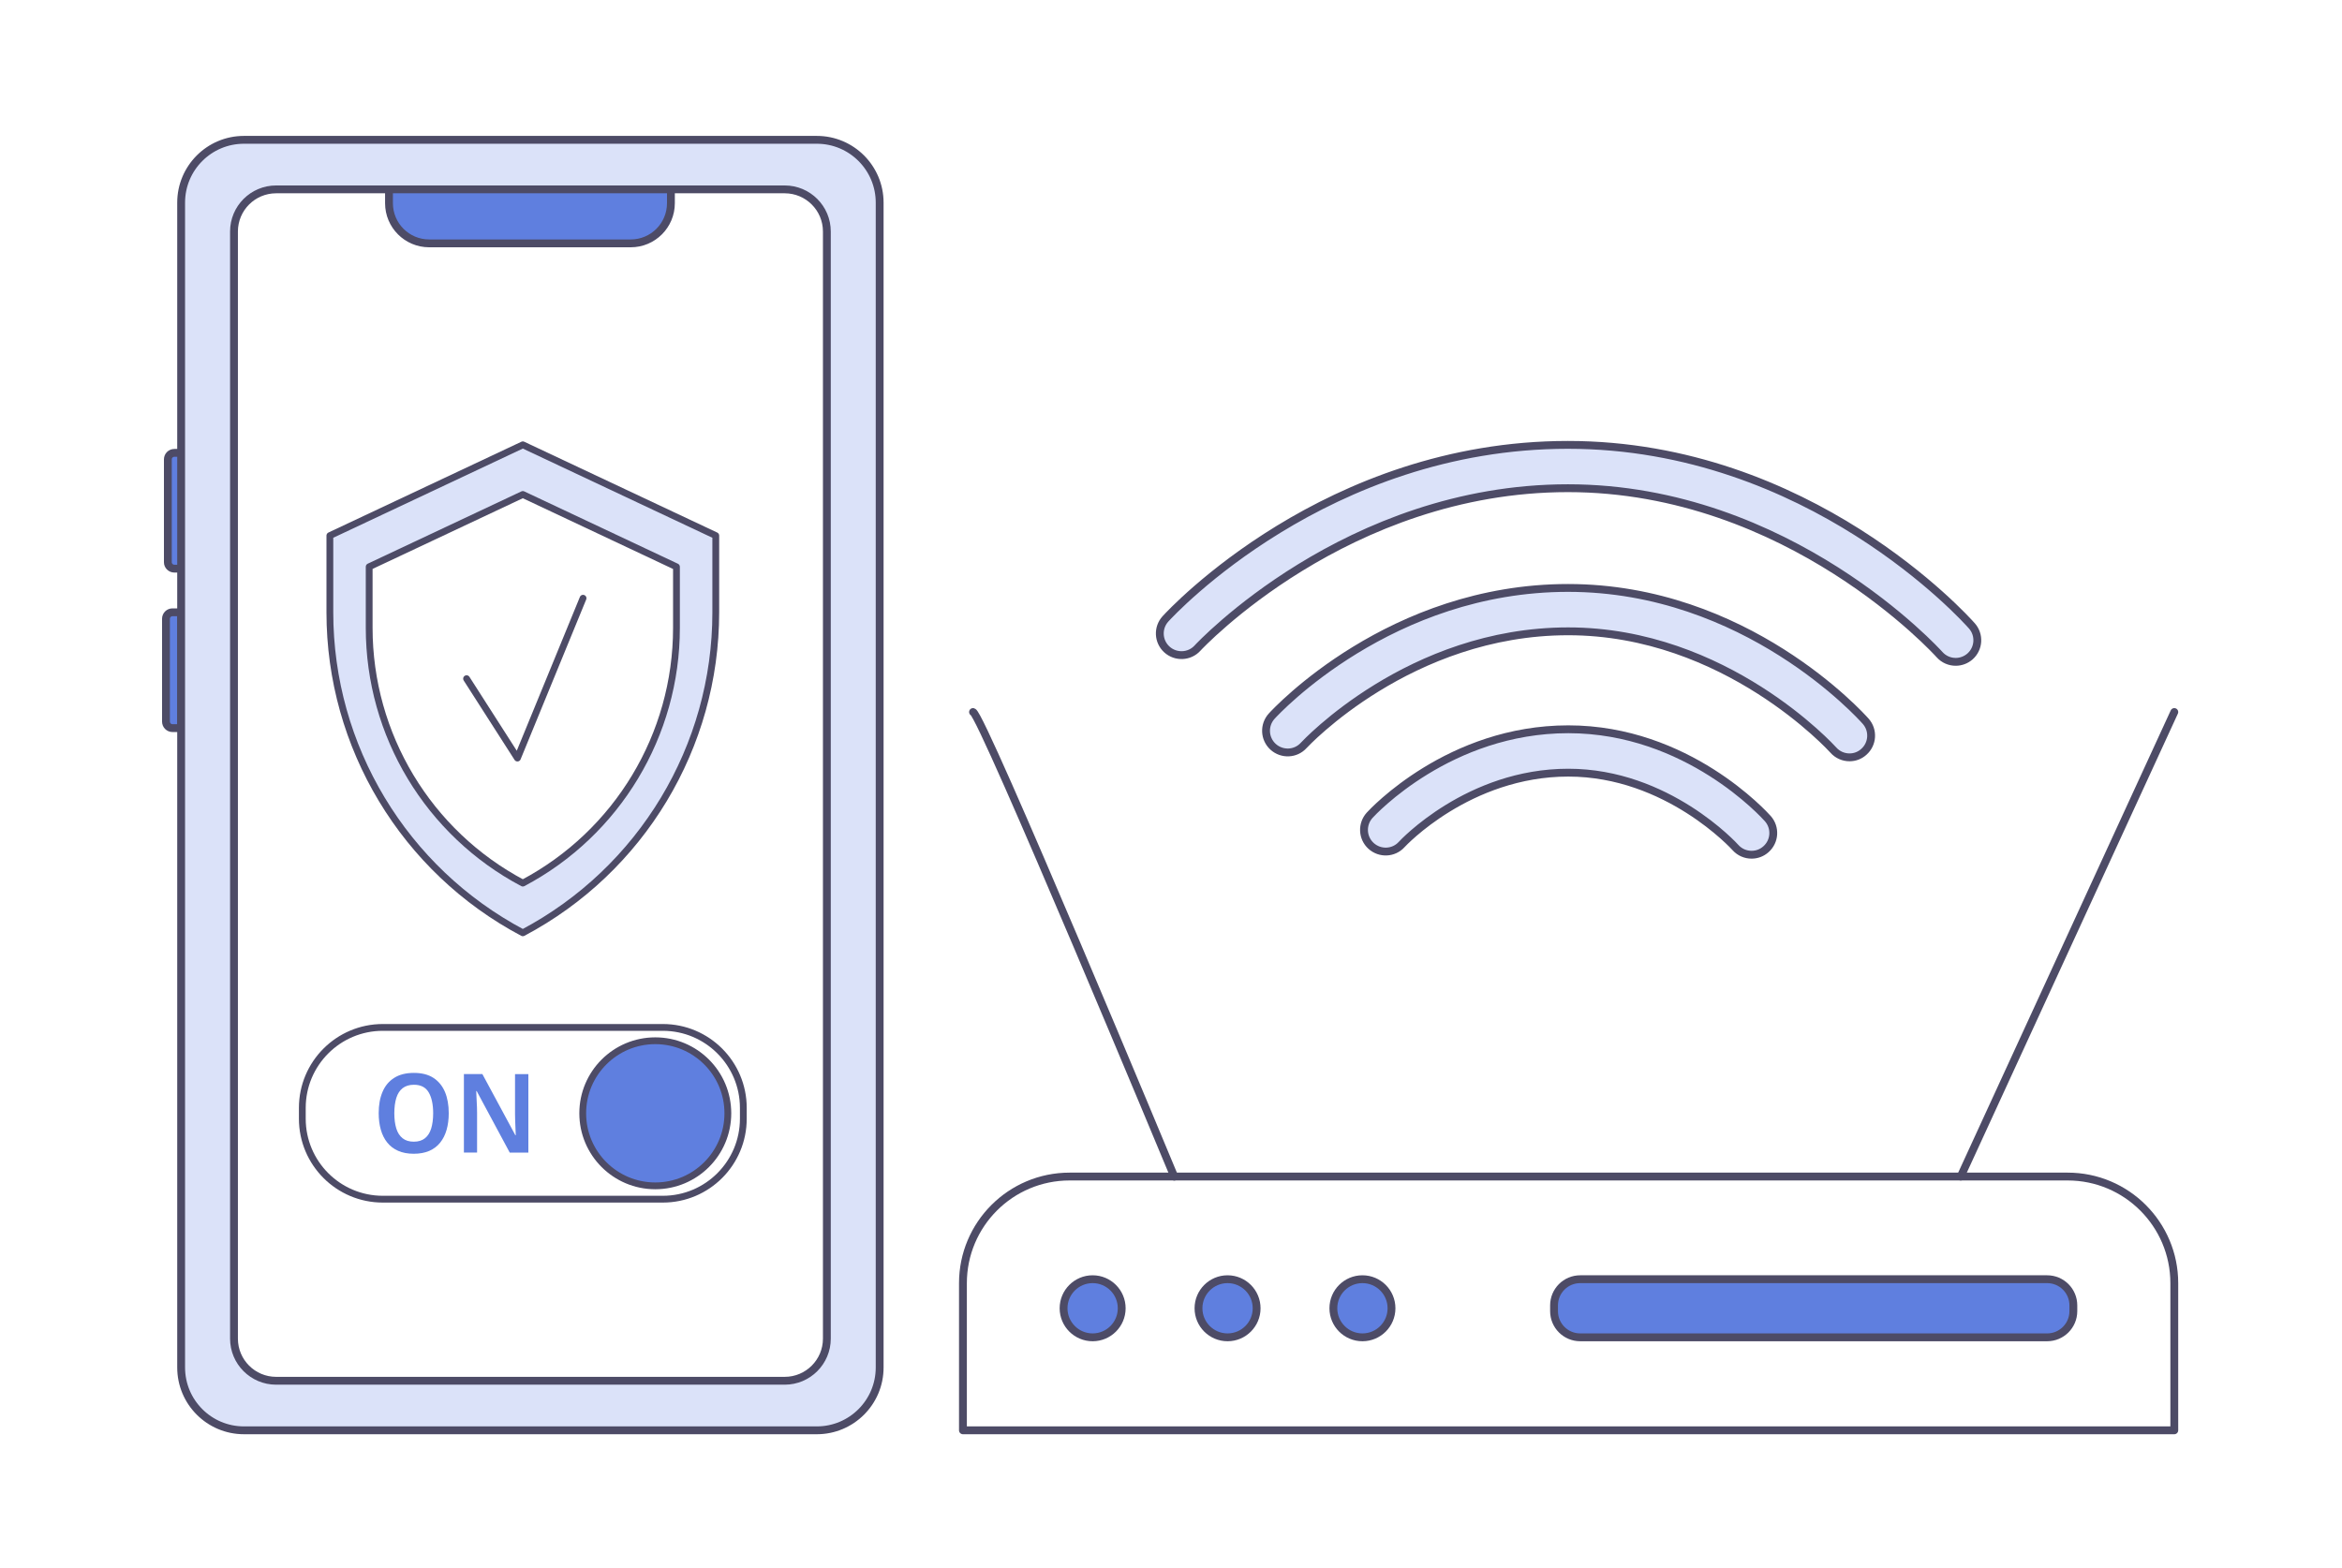 <svg width="448" height="300" viewBox="0 0 448 300" fill="none" xmlns="http://www.w3.org/2000/svg">
<rect width="448" height="300" fill="white"/>
<g clip-path="url(#clip0_2636_29912)">
<path d="M415.92 273.64H184.2V245.49C184.2 234.23 193.33 225.09 204.6 225.09H395.52C406.78 225.09 415.92 234.22 415.92 245.49V273.64Z" fill="white" stroke="#4D4B66" stroke-width="1.5" stroke-miterlimit="10" stroke-linecap="round" stroke-linejoin="round"/>
<path d="M186.13 136.22C187.87 136.65 224.63 225.1 224.63 225.1L186.13 136.22Z" fill="#DBE2F9"/>
<path d="M186.13 136.22C187.87 136.65 224.63 225.1 224.63 225.1" stroke="#4D4B66" stroke-width="1.5" stroke-miterlimit="10" stroke-linecap="round" stroke-linejoin="round"/>
<path d="M375.061 225.09L415.921 136.22" stroke="#4D4B66" stroke-width="1.5" stroke-miterlimit="10" stroke-linecap="round" stroke-linejoin="round"/>
<path d="M209.01 255.85C212.081 255.85 214.57 253.361 214.57 250.29C214.57 247.219 212.081 244.73 209.01 244.73C205.939 244.73 203.45 247.219 203.45 250.29C203.45 253.361 205.939 255.85 209.01 255.85Z" fill="#5F7FDF" stroke="#4D4B66" stroke-width="1.5" stroke-miterlimit="10" stroke-linecap="round" stroke-linejoin="round"/>
<path d="M234.82 255.85C237.891 255.85 240.38 253.361 240.38 250.29C240.38 247.219 237.891 244.73 234.82 244.73C231.75 244.73 229.26 247.219 229.26 250.29C229.26 253.361 231.75 255.85 234.82 255.85Z" fill="#5F7FDF" stroke="#4D4B66" stroke-width="1.5" stroke-miterlimit="10" stroke-linecap="round" stroke-linejoin="round"/>
<path d="M260.62 255.85C263.691 255.85 266.18 253.361 266.18 250.29C266.18 247.219 263.691 244.73 260.62 244.73C257.549 244.73 255.06 247.219 255.06 250.29C255.06 253.361 257.549 255.85 260.62 255.85Z" fill="#5F7FDF" stroke="#4D4B66" stroke-width="1.5" stroke-miterlimit="10" stroke-linecap="round" stroke-linejoin="round"/>
<path d="M391.601 255.85H302.281C299.511 255.85 297.271 253.61 297.271 250.84V249.74C297.271 246.97 299.511 244.73 302.281 244.73H391.601C394.371 244.73 396.611 246.97 396.611 249.74V250.84C396.611 253.6 394.371 255.85 391.601 255.85Z" fill="#5F7FDF" stroke="#4D4B66" stroke-width="1.5" stroke-miterlimit="10" stroke-linecap="round" stroke-linejoin="round"/>
<path d="M374.11 126.62C372.96 126.62 371.82 126.15 371 125.22C370.72 124.91 342.26 93.4 299.93 93.4C257.57 93.4 229.35 123.68 229.07 123.99C227.53 125.68 224.9 125.79 223.21 124.25C221.52 122.71 221.4 120.09 222.94 118.4C224.18 117.04 253.81 85.11 299.92 85.11C346.07 85.11 375.95 118.32 377.2 119.74C378.72 121.46 378.55 124.08 376.84 125.59C376.06 126.27 375.08 126.62 374.11 126.62Z" fill="#DBE2F9" stroke="#4D4B66" stroke-width="1.5" stroke-miterlimit="10" stroke-linecap="round" stroke-linejoin="round"/>
<path d="M353.8 144.89C352.65 144.89 351.51 144.42 350.69 143.49C350.49 143.27 330.14 120.78 299.97 120.78C269.63 120.78 249.59 142.39 249.39 142.6C247.85 144.3 245.23 144.41 243.53 142.87C241.84 141.33 241.72 138.71 243.26 137.01C244.17 136.01 266 112.48 299.96 112.48C333.96 112.48 355.97 136.95 356.89 137.99C358.41 139.71 358.24 142.33 356.53 143.84C355.75 144.55 354.77 144.89 353.8 144.89Z" fill="#DBE2F9" stroke="#4D4B66" stroke-width="1.5" stroke-miterlimit="10" stroke-linecap="round" stroke-linejoin="round"/>
<path d="M335.06 163.52C333.91 163.52 332.77 163.05 331.95 162.12C331.83 161.98 318.97 147.82 300 147.82C280.87 147.82 268.25 161.42 268.13 161.56C266.59 163.26 263.97 163.37 262.27 161.83C260.58 160.29 260.46 157.67 262 155.97C262.61 155.3 277.25 139.52 300 139.52C322.79 139.52 337.55 155.93 338.17 156.62C339.69 158.34 339.52 160.96 337.81 162.47C337.02 163.18 336.04 163.52 335.06 163.52Z" fill="#DBE2F9" stroke="#4D4B66" stroke-width="1.5" stroke-miterlimit="10" stroke-linecap="round" stroke-linejoin="round"/>
<path d="M33.35 108.79H35V86.64H33.35C32.66 86.64 32.11 87.2 32.11 87.88V107.55C32.1 108.23 32.66 108.79 33.35 108.79Z" fill="#5F7FDF" stroke="#4D4B66" stroke-width="1.5" stroke-miterlimit="10"/>
<path d="M32.99 139.3H34.65V117.14H32.99C32.3 117.14 31.75 117.7 31.75 118.38V138.05C31.75 138.74 32.31 139.3 32.99 139.3Z" fill="#5F7FDF" stroke="#4D4B66" stroke-width="1.5" stroke-miterlimit="10"/>
<path d="M46.67 273.64H156.25C162.89 273.64 168.27 268.26 168.27 261.62V38.77C168.27 32.13 162.89 26.75 156.25 26.75H46.67C40.03 26.75 34.65 32.13 34.65 38.77V261.61C34.65 268.26 40.03 273.64 46.67 273.64Z" fill="#DBE2F9" stroke="#4D4B66" stroke-width="1.5" stroke-miterlimit="10" stroke-linecap="round" stroke-linejoin="round"/>
<path d="M52.82 264.16H150.11C154.56 264.16 158.17 260.55 158.17 256.1V44.29C158.17 39.84 154.56 36.23 150.11 36.23H52.82C48.37 36.23 44.76 39.84 44.76 44.29V256.1C44.76 260.55 48.37 264.16 52.82 264.16Z" fill="white" stroke="#4D4B66" stroke-width="1.5" stroke-miterlimit="10" stroke-linecap="round" stroke-linejoin="round"/>
<path d="M82.1 46.56H120.65C124.9 46.56 128.34 43.12 128.34 38.87V36.23H74.41V38.87C74.41 43.12 77.85 46.56 82.1 46.56Z" fill="#5F7FDF" stroke="#4D4B66" stroke-width="1.5" stroke-miterlimit="10"/>
<path d="M126.79 229.42H73.23C64.72 229.42 57.83 222.52 57.83 214.02V211.96C57.83 203.45 64.73 196.56 73.23 196.56H126.79C135.3 196.56 142.19 203.46 142.19 211.96V214.02C142.19 222.52 135.3 229.42 126.79 229.42Z" fill="white" stroke="#4D4B66" stroke-width="1.3" stroke-miterlimit="10"/>
<path d="M125.35 226.87C133.016 226.87 139.23 220.656 139.23 212.99C139.23 205.324 133.016 199.11 125.35 199.11C117.684 199.11 111.47 205.324 111.47 212.99C111.47 220.656 117.684 226.87 125.35 226.87Z" fill="#5F7FDF" stroke="#4D4B66" stroke-width="1.3" stroke-miterlimit="10"/>
<path d="M85.84 212.98C85.84 214.14 85.7 215.2 85.43 216.15C85.16 217.1 84.75 217.91 84.2 218.6C83.65 219.29 82.96 219.81 82.12 220.18C81.28 220.54 80.29 220.73 79.15 220.73C78 220.73 77 220.54 76.16 220.17C75.32 219.8 74.62 219.27 74.08 218.59C73.53 217.91 73.12 217.09 72.85 216.14C72.58 215.19 72.44 214.13 72.44 212.96C72.44 211.4 72.68 210.05 73.17 208.9C73.65 207.75 74.39 206.86 75.39 206.22C76.39 205.58 77.65 205.26 79.18 205.26C80.69 205.26 81.94 205.58 82.92 206.22C83.9 206.86 84.63 207.76 85.12 208.91C85.6 210.06 85.84 211.42 85.84 212.98ZM75.43 212.98C75.43 214.12 75.56 215.09 75.81 215.9C76.06 216.71 76.47 217.34 77.02 217.77C77.57 218.21 78.29 218.42 79.16 218.42C80.03 218.42 80.74 218.2 81.28 217.77C81.83 217.34 82.23 216.71 82.48 215.9C82.73 215.09 82.86 214.11 82.86 212.98C82.86 211.28 82.57 209.95 82 208.98C81.43 208.01 80.49 207.53 79.18 207.53C78.3 207.53 77.58 207.75 77.02 208.18C76.47 208.61 76.06 209.24 75.81 210.05C75.56 210.87 75.43 211.84 75.43 212.98Z" fill="#5F7FDF"/>
<path d="M101.07 220.51H97.51L91.18 208.73H91.1C91.11 209.04 91.13 209.36 91.14 209.71C91.15 210.06 91.17 210.4 91.19 210.76C91.21 211.12 91.23 211.48 91.24 211.84C91.25 212.2 91.26 212.57 91.26 212.93V220.5H88.74V205.48H92.27L98.58 217.18H98.66C98.65 216.9 98.63 216.59 98.62 216.27C98.61 215.94 98.59 215.6 98.58 215.25C98.57 214.9 98.55 214.54 98.54 214.18C98.53 213.82 98.52 213.46 98.52 213.13V205.49H101.07V220.51Z" fill="#5F7FDF"/>
<path d="M100.01 178.46C77.3 166.44 63.1 142.85 63.1 117.16V102.47L100.01 85.1L136.92 102.47V117.16C136.92 142.85 122.72 166.44 100.01 178.46Z" fill="#DBE2F9" stroke="#4D4B66" stroke-width="1.3" stroke-miterlimit="10" stroke-linecap="round" stroke-linejoin="round"/>
<path d="M100.01 168.95C81.93 159.38 70.62 140.59 70.62 120.13V108.43L100.01 94.6L129.4 108.44V120.14C129.4 140.59 118.09 159.38 100.01 168.95Z" fill="white" stroke="#4D4B66" stroke-width="1.3" stroke-miterlimit="10" stroke-linecap="round" stroke-linejoin="round"/>
<path d="M89.25 129.84L98.98 145.03L111.53 114.45" stroke="#4D4B66" stroke-width="1.3" stroke-miterlimit="10" stroke-linecap="round" stroke-linejoin="round"/>
</g>
<defs>
<clipPath id="clip0_2636_29912">
<rect width="385.67" height="248.39" fill="white" transform="translate(31 26)"/>
</clipPath>
</defs>
</svg>
